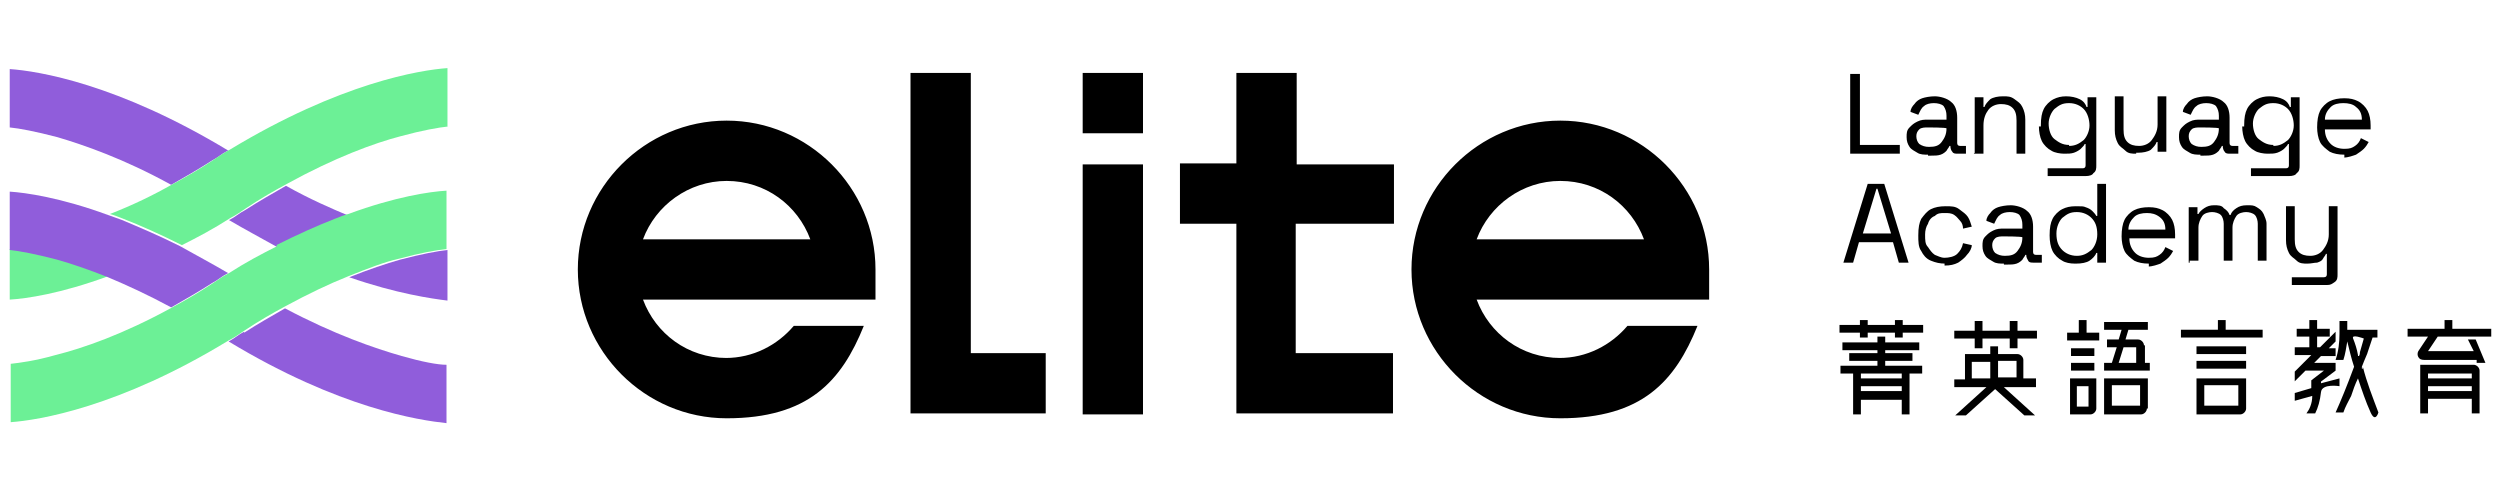 <svg data-name="elite-logo" xmlns="http://www.w3.org/2000/svg" version="1.1" width="257px" height="50px" viewBox="0 0 257 50"> <!-- Generator: Adobe Illustrator 29.1.0, SVG Export Plug-In . SVG Version: 2.1.0 Build 142) --> <path d="M111.3,16.9h6.2v25.7h-6.2s0-25.7,0-25.7ZM111.3,7.5h6.2v6.2h-6.2v-6.2ZM105.4,36.3h-5.6V7.5h-6.2v35h13.9v-6.2h-2.1ZM143.3,23.1v-6.2h-10V7.5h-6.2v9.3h-5.8v6.2h5.8v19.5h16.1v-6.2h-10v-13.3h10.1,0ZM160.4,36.8c-4,0-7.3-2.5-8.6-6h23.9v-3.1c0-8.4-6.9-15.3-15.3-15.3s-15.3,6.9-15.3,15.3,6.9,15.3,15.3,15.3,11.8-3.8,14.1-9.5h-7.2c-1.7,2-4.2,3.3-7,3.3M160.4,18.6c4,0,7.3,2.5,8.6,6h-17.2c1.3-3.5,4.7-6,8.6-6h0ZM74.7,36.8c-4,0-7.3-2.5-8.6-6h23.9v-3.1c0-8.4-6.9-15.3-15.3-15.3s-15.3,6.9-15.3,15.3,6.9,15.3,15.3,15.3,11.8-3.8,14.1-9.5h-7.2c-1.7,2-4.2,3.3-7,3.3M74.7,18.6c4,0,7.3,2.5,8.6,6h-17.2c1.3-3.5,4.7-6,8.6-6h0ZM190.2,15.7V7.6h1v7.3h4.1v.9h-5.1ZM198.2,15.9c-.4,0-.8,0-1.1-.2s-.6-.3-.8-.6-.3-.6-.3-1,0-.7.3-1,.4-.4.8-.6.7-.2,1.1-.2h1.9v-.4c0-.4-.1-.7-.3-1-.2-.2-.6-.3-1-.3s-.8.1-1,.3c-.3.2-.4.5-.6.9l-.8-.3c0-.3.2-.6.4-.8.2-.3.5-.5.8-.6s.8-.2,1.3-.2,1.3.2,1.7.6c.4.3.6.9.6,1.6v2.6c0,.2.1.3.3.3h.6v.8h-.8c-.3,0-.5,0-.6-.2-.1-.1-.2-.3-.2-.6h-.1c0,.1-.2.3-.3.5-.1.1-.3.3-.6.4-.3.1-.6.1-1,.1h-.3,0ZM198.3,15.1c.6,0,1-.1,1.3-.5s.5-.8.5-1.4h0c0-.1-1.9-.1-1.9-.1-.3,0-.7,0-.9.2s-.3.4-.3.7.1.6.3.8c.3.2.6.3,1,.3h0ZM203,15.7v-5.7h.9v1h.1c.1-.3.3-.5.6-.8.3-.2.8-.3,1.3-.3s.8,0,1.2.3.6.4.8.8.3.8.3,1.3v3.5h-.9v-3.4c0-.6-.1-1-.4-1.3-.3-.3-.7-.4-1.2-.4s-1,.2-1.3.6-.5.9-.5,1.6v2.9h-1,0ZM209.8,12.9h0c0-.8.1-1.3.3-1.7s.6-.8,1-1,.8-.3,1.3-.3,1,.1,1.4.3.6.5.7.8h.1v-1h.9v7c0,.3,0,.6-.3.8-.1.2-.4.3-.8.3h-3.9v-.8h3.6c.2,0,.3-.1.3-.3v-2.2h-.1c0,.1-.2.3-.4.5-.1.1-.4.3-.7.4s-.6.1-1,.1-1-.1-1.3-.3c-.4-.2-.8-.6-1-1s-.3-1-.3-1.5h.2ZM212.7,15c.6,0,1-.2,1.5-.6.3-.3.6-.9.6-1.5s-.2-1.3-.6-1.7c-.3-.3-.8-.6-1.5-.6s-1,.2-1.5.6c-.3.3-.6.9-.6,1.5s.2,1.3.6,1.6.8.6,1.5.6h0ZM219.6,15.8c-.4,0-.8,0-1.1-.3s-.6-.4-.8-.8-.3-.8-.3-1.3v-3.5h.9v3.4c0,.6.1,1,.4,1.3s.7.4,1.2.4,1-.2,1.3-.6.6-.9.6-1.6v-2.9h.9v5.7h-.9v-1h-.1c-.1.3-.3.5-.6.8-.3.2-.8.3-1.3.3h-.2,0ZM226.2,15.9c-.4,0-.8,0-1.1-.2s-.6-.3-.8-.6-.3-.6-.3-1,0-.7.3-1,.4-.4.8-.6.7-.2,1.1-.2h1.9v-.4c0-.4-.1-.7-.3-1-.2-.2-.6-.3-1-.3s-.8.1-1,.3c-.3.2-.4.5-.6.9l-.8-.3c0-.3.2-.6.4-.8.2-.3.5-.5.8-.6s.8-.2,1.3-.2,1.3.2,1.7.6c.4.3.6.9.6,1.6v2.6c0,.2.1.3.3.3h.6v.8h-.8c-.3,0-.5,0-.6-.2-.1-.1-.2-.3-.2-.6h-.1c0,.1-.2.3-.3.5-.1.1-.3.3-.6.4-.3.1-.6.1-1,.1h-.3,0ZM226.3,15.1c.6,0,1-.1,1.3-.5s.5-.8.5-1.4h0c0-.1-1.9-.1-1.9-.1-.3,0-.7,0-.9.2s-.3.4-.3.7.1.6.3.8c.3.2.6.3,1,.3h0ZM230.7,12.9h0c0-.8.1-1.3.3-1.7s.6-.8,1-1,.8-.3,1.3-.3,1,.1,1.4.3.6.5.7.8h.1v-1h.9v7c0,.3,0,.6-.3.8-.1.2-.4.3-.8.3h-3.9v-.8h3.6c.2,0,.3-.1.3-.3v-2.2h-.1c0,.1-.2.3-.4.5-.1.1-.4.3-.7.4s-.6.1-1,.1-1-.1-1.3-.3c-.4-.2-.8-.6-1-1s-.3-1-.3-1.5h.2ZM233.7,15c.6,0,1-.2,1.5-.6.3-.3.6-.9.6-1.5s-.2-1.3-.6-1.7c-.3-.3-.8-.6-1.5-.6s-1,.2-1.5.6c-.3.3-.6.9-.6,1.5s.2,1.3.6,1.6.8.6,1.5.6h0ZM241,15.9c-.6,0-1.1-.1-1.5-.3-.4-.3-.8-.6-1-1s-.3-1-.3-1.5h0c0-.7.1-1.3.3-1.7s.6-.8,1-1,.9-.3,1.5-.3,1,.1,1.4.3.8.6,1,1,.3.9.3,1.5v.4h-4.7c0,.6.2,1.1.6,1.5.3.3.8.5,1.4.5s.8-.1,1.1-.3.5-.5.6-.8l.8.4c-.1.2-.3.5-.5.7s-.5.4-.8.6c-.3.1-.8.3-1.3.3h.1v-.3h0ZM239.1,12.3h3.7c0-.6-.2-1-.6-1.3-.3-.3-.8-.4-1.3-.4s-1,.1-1.3.4c-.3.3-.6.7-.6,1.3M189.5,27l2.5-8.1h1.7l2.5,8.1h-1l-.6-2.1h-3.5l-.6,2.1h-1,0ZM191.4,24h3l-1.4-4.6h-.1l-1.4,4.6h-.1ZM200,27.1c-.6,0-1-.1-1.5-.3s-.8-.6-1-1c-.3-.4-.3-1-.3-1.6h0c0-.8.1-1.3.3-1.7.3-.4.6-.8,1-1s.9-.3,1.5-.3,1,0,1.4.3.7.5.9.8.3.7.4,1l-.9.2c0-.3-.1-.6-.3-.8s-.3-.4-.6-.6-.6-.2-1-.2-.7,0-1,.3c-.3.1-.6.4-.7.8-.2.3-.3.7-.3,1.1h0c0,.6,0,1,.3,1.3.2.3.4.6.7.8.3.1.6.3,1,.3s1-.1,1.3-.4.5-.6.6-1.1l.9.2c0,.3-.2.7-.5,1-.2.3-.6.6-.9.8-.4.2-.8.3-1.4.3h0v-.2s.1,0,.1,0ZM206,27.1c-.4,0-.8,0-1.1-.2s-.6-.3-.8-.6-.3-.6-.3-1,0-.7.3-1,.4-.4.8-.6.7-.2,1.1-.2h1.9v-.4c0-.4-.1-.7-.3-1-.2-.2-.6-.3-1-.3s-.8.1-1,.3c-.3.2-.4.5-.6.9l-.8-.3c0-.3.2-.6.4-.8.2-.3.5-.5.8-.6s.8-.2,1.3-.2,1.3.2,1.7.6c.4.3.6.9.6,1.6v2.6c0,.2.1.3.3.3h.6v.8h-.8c-.3,0-.5,0-.6-.2s-.2-.3-.2-.6h-.1c0,.1-.2.3-.3.5-.1.1-.3.3-.6.4s-.6.1-1,.1h-.3,0ZM206.1,26.3c.6,0,1-.1,1.3-.5s.5-.8.5-1.4h0c0-.1-1.9-.1-1.9-.1-.3,0-.7,0-.9.2s-.3.4-.3.7.1.6.3.8c.3.2.6.3,1,.3h0ZM213.3,27.1c-.5,0-1-.1-1.3-.3-.4-.2-.8-.6-1-1s-.3-1-.3-1.6h0c0-.8.1-1.3.3-1.7.2-.4.6-.8,1-1s.8-.3,1.4-.3.8,0,1,.1c.3.1.5.2.7.4.1.1.3.3.4.5h.1v-3.3h.9v8.1h-.9v-1h-.1c-.1.3-.4.6-.7.8s-.8.3-1.4.3h0ZM213.5,26.3c.6,0,1-.2,1.5-.6.3-.3.6-.9.6-1.6h0c0-.8-.2-1.3-.6-1.7-.3-.3-.8-.6-1.5-.6s-1,.2-1.5.6c-.3.3-.6.9-.6,1.6h0c0,.8.2,1.3.6,1.7.3.3.8.6,1.5.6M220.9,27.1c-.6,0-1.1-.1-1.5-.3-.4-.3-.8-.6-1-1s-.3-1-.3-1.5h0c0-.7.1-1.3.3-1.7s.6-.8,1-1,.9-.3,1.5-.3,1,.1,1.4.3c.4.2.8.6,1,1s.3.9.3,1.5v.4h-4.7c0,.6.2,1.1.6,1.5.3.3.8.5,1.4.5s.8-.1,1.1-.3.5-.5.6-.8l.8.4c-.1.2-.3.5-.5.7s-.5.4-.8.6c-.3.1-.8.3-1.3.3h.1v-.3h0ZM218.9,23.6h3.7c0-.6-.2-1-.6-1.3s-.8-.4-1.3-.4-1,.1-1.3.4-.6.7-.6,1.3M225,27v-5.7h.9v.7h.1c.1-.2.3-.4.6-.6s.6-.3,1-.3.8,0,1,.3c.3.2.5.4.6.7h.1c.1-.3.3-.5.6-.7s.6-.3,1.1-.3.7,0,1,.2.5.3.7.7c.1.3.3.6.3,1v3.8h-.9v-3.8c0-.3-.1-.7-.3-.9s-.6-.3-.9-.3-.8.1-1,.4-.4.7-.4,1.2v3.4h-.9v-3.8c0-.3-.1-.7-.3-.9s-.6-.3-.9-.3-.8.1-1,.4-.4.7-.4,1.2v3.4h-.9v.2h-.1ZM235.6,29.3v-.8h3.3c.2,0,.3-.1.3-.3v-2.1h-.1c0,.1-.2.3-.3.5s-.3.3-.6.4c-.3,0-.6.1-1,.1s-.8,0-1.1-.3-.6-.4-.8-.8-.3-.8-.3-1.3v-3.5h.9v3.4c0,.6.1,1,.4,1.3.3.3.7.4,1.2.4s1-.2,1.3-.6.6-.9.6-1.6v-2.9h.9v7c0,.3,0,.6-.3.8s-.4.3-.8.3h-3.6,0ZM195.6,32.9h-.8v.5h-2.8v-.5h-.8v.5h-2.1v.8h2.1v.5h.8v-.5h2.8v.5h.8v-.5h2.1v-.8h-2.1v-.5ZM209.3,39.7v-.8h-1.3v-1.9c0-.3-.3-.6-.6-.6h-2v-.8h-.8v.8h-2.6v2.6h-1.1v.8h3.3l-3.2,2.9h1.1l3-2.7,3,2.7h1.1l-3.2-2.9h3.3ZM204.6,38.9h-1.9v-1.7h1.9v1.7ZM205.4,37.1h1.9v1.7h-1.9v-1.7Z"/> <path d="M203,35.8h.8v-1h2.8v1h.8v-1h2v-.8h-2v-1h-.8v1h-2.8v-1h-.8v1h-2.1v.8h2.1v1ZM214.5,32.9h-.8v1.3h-1.2v.8h3.3v-.8h-1.3v-1.3ZM254.2,37.5h-5.4v5h.8v-1.5h4.5v1.5h.8v-4.4c0-.3-.3-.6-.6-.6h-.1ZM254.1,40.2h-4.5v-.5h4.5v.5ZM254.1,38.9h-4.5v-.5h4.5v.5ZM212.9,35.8h2.4v.8h-2.4v-.8ZM212.9,37.3h2.4v.8h-2.4v-.8ZM215.5,42v-3.1h-2.7v3.7h2.1c.3,0,.6-.3.6-.6M214.7,41.8h-1.2v-2.1h1.2v2.1ZM220.8,42v-3.1h-4.5v3.7h3.8c.3,0,.6-.3.6-.6M220,41.7h-2.9v-2.1h2.9v2.1ZM228.8,32.9h-.8v1h-3.8v.8h8.4v-.8h-3.8v-1h0ZM225.8,35.6h5.1v.8h-5.1v-.8ZM225.8,37.1h5.1v.8h-5.1v-.8ZM255.9,33.8h-3.8v-.9h-.8v.9h-3.8v.8h2.1l-1,1.5c-.1.2-.1.4,0,.6.1.2.3.3.6.3h5.4v.3h.9l-1-2.4h-.8l.6,1.2h-4.7l1-1.5h5.5v-.8h-.2,0ZM230.9,42v-3.1h-5.1v3.7h4.5c.3,0,.6-.3.6-.6M230.1,41.7h-3.5v-2.1h3.5v2.1ZM220.4,35.5c0-.3-.3-.6-.6-.6h-1.3l.3-1h2v-.8h-4.5v.8h1.8l-.3,1h-1.2v.8h1l-.5,1.6h-.8v.8h4.7v-.8h-.5v-1.8h0ZM219.6,37.3h-1.8l.5-1.6h1.3v1.6ZM193.8,37.1h2.8v-.8h-2.8v-.3h3.5v-.8h-3.5v-.6h-.8v.6h-3.6v.8h3.6v.3h-2.9v.8h2.9v.5h-3.8v.8h1.3v4.2h.8v-1.5h4.2v1.5h.8v-4.2h1.3v-.8h-3.8v-.5ZM195.5,40.2h-4.2v-.5h4.2v.5ZM195.5,38.4v.5h-4.2v-.5h4.2ZM242.8,37.9v-.2c.3-.8.6-1.4.6-1.5l.5-1.5h.5v-.8h-3.1v-.9h-.8v1.3c0,.9-.1,1.8-.4,2.7h.8c.2-.6.3-1.3.4-1.9h0c.2.8.4,1.7.7,2.6-.7,1.9-1.4,3.6-1.9,4.7h.8c.2-.6.5-1.1.8-1.7.2-.6.4-1.2.7-1.8h0c.4,1.2.8,2.4,1.3,3.5s.8,0,.8,0c-.6-1.6-1.2-3.1-1.6-4.7h0v.2s-.1,0-.1,0ZM242.4,36.5h0c-.1-.6-.3-1.2-.5-1.7s1.1,0,1.1,0l-.4,1.4s0,.3-.1.4h-.1Z"/> <path d="M238.5,39.3l1.6-1.2v-.8h-2.2l.7-.7h1.5v-.8h-.7l.7-.7v-1l-.6.6-1,1h-.3v-1.1h1.3v-.8h-1.3v-.9h-.8v.9h-1.3v.8h1.3v1.1h-1.5v.8h1.7l-1.7,1.7v1l1.1-1.1h1.9l-1.3,1v.8l-1.7.5v.8l1.8-.5c0,.8-.3,1.4-.6,1.8h.9c.3-.6.5-1.3.6-2.2s1.9-.6,1.9-.6v-.8l-1.9.5v-.3h-.2v.2h.1Z"/> <path d="M23.5,15.5C12.1,8.6,3.9,7.3,1,7.1v6c1,.1,2.6.4,4.9,1,2.7.8,6.8,2.2,11.7,4.9,1.4-.8,2.8-1.6,4.2-2.5.6-.3,1-.7,1.6-1M23.5,22.6c1.7,1,3.4,1.9,5,2.8,2.2-1.1,4.1-1.9,6-2.7.5-.2.9-.3,1.4-.5-1.9-.8-4-1.7-6.5-3.1-1.4.8-2.8,1.6-4.2,2.5-.6.3-1,.7-1.6,1,0,0-.1,0-.1,0ZM35.9,28.5c4.9,1.7,8.5,2.2,10.1,2.4v-5.2c-1,.1-2.6.4-4.9,1-1.4.4-3.2,1-5.2,1.8" fill="#905ddb"/> <path d="M46,13.1v-6.1c-2.8.2-11,1.5-22.4,8.4-.6.3-1,.6-1.6,1-1.5,1-2.9,1.8-4.2,2.5-2.1,1.2-4.2,2.2-6.5,3.1.4.1.9.3,1.4.5,1.8.7,3.8,1.6,6,2.7,1.6-.8,3.3-1.7,5-2.8.6-.3,1-.6,1.6-1,1.5-1,2.9-1.8,4.2-2.5,4.9-2.7,9-4.2,11.7-4.9,2.2-.6,3.9-.9,4.9-1h-.1ZM1,25.6v5.2c1.7-.1,5.2-.6,10.1-2.4-2-.8-3.8-1.5-5.2-1.8-2.2-.6-3.9-.9-4.9-1" fill="#6cf096"/> <path d="M23.5,28.1c-1.7-1-3.4-1.9-5-2.8-2.2-1.1-4.1-1.9-6-2.7-.5-.2-.9-.3-1.4-.5-4.9-1.8-8.5-2.3-10.1-2.4v6c1,.1,2.6.4,4.9,1,1.4.4,3.2,1,5.2,1.8,1.9.8,4.1,1.8,6.5,3.1,1.4-.8,2.8-1.6,4.2-2.5.6-.3,1-.7,1.6-1h.1ZM25.1,34.1c-.6.3-1,.7-1.6,1,11.4,6.9,19.6,8.1,22.4,8.4v-6c-.9,0-2.5-.3-4.6-.9-2.8-.8-6.9-2.2-12-4.9-1.4.8-2.8,1.6-4.2,2.5" fill="#905ddb"/> <path d="M28.5,25.3c-1.6.8-3.3,1.7-5,2.8-.6.3-1,.6-1.6,1-1.5,1-2.9,1.8-4.2,2.5-5.1,2.8-9.2,4.2-12,4.9-2.1.6-3.7.8-4.6.9v6c2.8-.2,11.1-1.5,22.4-8.4.6-.3,1-.6,1.6-1,1.5-1,2.9-1.8,4.2-2.5,2.4-1.3,4.5-2.3,6.5-3.1,2-.8,3.8-1.5,5.2-1.8,2.2-.6,3.9-.9,4.9-1v-6c-1.7.1-5.2.6-10.1,2.4-.4.1-.9.3-1.4.5-1.8.7-3.8,1.6-6,2.7h0Z" fill="#6cf096"/></svg>